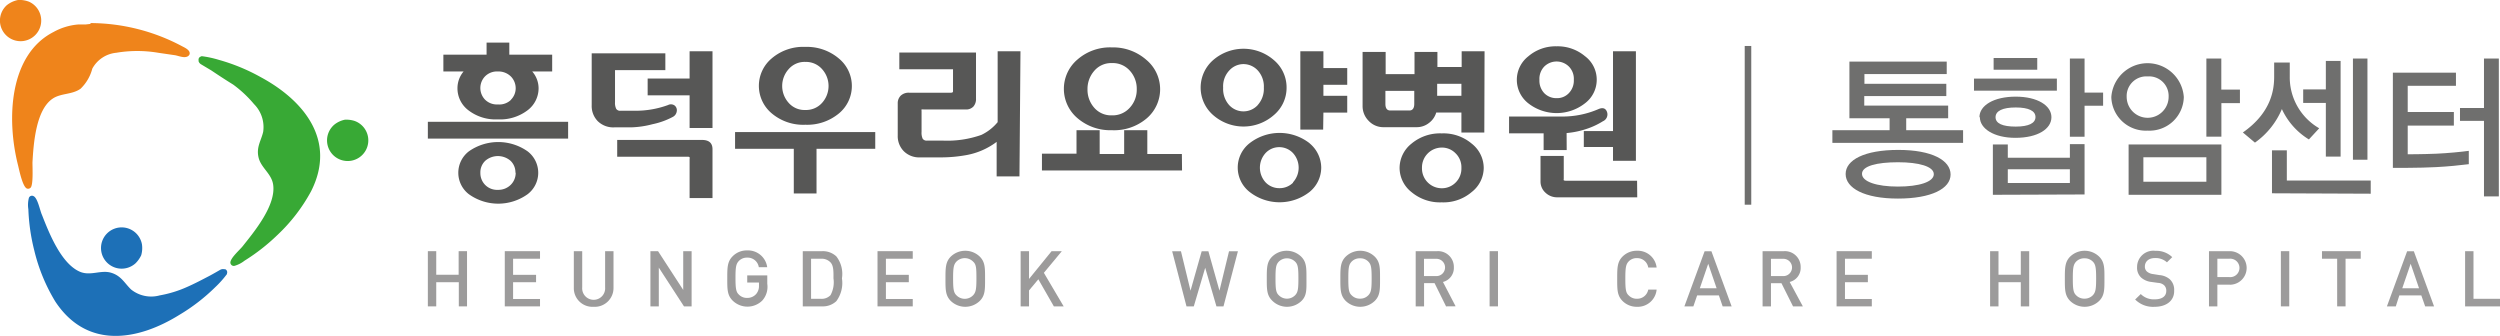 <svg id="레이어_1" data-name="레이어 1" xmlns="http://www.w3.org/2000/svg" viewBox="0 0 298 40.05"><defs><style>.cls-1{fill:#575756;}.cls-2{fill:#ef841b;}.cls-2,.cls-3,.cls-4{fill-rule:evenodd;}.cls-3{fill:#38a935;}.cls-4{fill:#1d70b7;}.cls-5{fill:#6f6f6e;}.cls-6{fill:none;stroke:#6f6f6e;stroke-miterlimit:10;stroke-width:0.78px;}.cls-7{fill:#9c9b9b;}</style></defs><path class="cls-1" d="M68.72,17H52V15H68.72ZM65.2,11a3.29,3.29,0,0,1-1.32,2.63,5.42,5.42,0,0,1-3.54,1.08,5.32,5.32,0,0,1-3.5-1.08A3.28,3.28,0,0,1,55.53,11a3.08,3.08,0,0,1,.73-2H53.85V7H59V5.56h2.71V7h5.11V9H64.44A3.07,3.07,0,0,1,65.2,11Zm-1.31,7.52a3.21,3.21,0,0,1,0,5.11,6,6,0,0,1-7,0,3.22,3.22,0,0,1,0-5.11,6.08,6.08,0,0,1,7,0Zm-2-6.14A1.93,1.93,0,0,0,62.47,11a2,2,0,0,0-.55-1.38A2.1,2.1,0,0,0,60.34,9a2,2,0,0,0-1.53.59,2,2,0,0,0,0,2.76,2,2,0,0,0,1.54.58A2,2,0,0,0,61.92,12.37Zm.55,8.69a1.91,1.91,0,0,0-.59-1.43,2.3,2.3,0,0,0-3,0,1.9,1.9,0,0,0-.59,1.44,2,2,0,0,0,.59,1.46,2,2,0,0,0,1.5.57,2.09,2.09,0,0,0,1.5-.57A2,2,0,0,0,62.47,21.06Z" transform="translate(-1 -0.48)"/><path class="cls-1" d="M81.19,14.42a9.09,9.09,0,0,1-2.43.87,11.05,11.05,0,0,1-2.5.37h-2a2.64,2.64,0,0,1-2-.73,2.58,2.58,0,0,1-.73-1.9V6.84h8.78v2h-6v3.82a1.63,1.63,0,0,0,.14.79.54.54,0,0,0,.52.23h1.66a11.15,11.15,0,0,0,4-.68.75.75,0,0,1,.79.06.72.72,0,0,1,.25.69A.89.89,0,0,1,81.19,14.42Zm4.74,9.67H83.2V19.44a.53.53,0,0,0,0-.22s-.07-.06-.18-.06H74.57v-2h10.1q1.26,0,1.26,1.11Zm0-8.35H83.2v-3.9h-5v-2h5V6.59h2.73Z" transform="translate(-1 -0.48)"/><path class="cls-1" d="M98.33,23.54H95.62V18.22h-7v-2h16.71v2h-7ZM101,7.46A4.24,4.24,0,0,1,101,14a5.92,5.92,0,0,1-4,1.35A5.81,5.81,0,0,1,93,14a4.27,4.27,0,0,1,0-6.57,5.77,5.77,0,0,1,4-1.36A5.88,5.88,0,0,1,101,7.46Zm-2,5.27a3,3,0,0,0,0-4,2.55,2.55,0,0,0-2-.87,2.51,2.51,0,0,0-2,.87,3,3,0,0,0,0,4,2.51,2.51,0,0,0,2,.86A2.55,2.55,0,0,0,99,12.73Z" transform="translate(-1 -0.48)"/><path class="cls-1" d="M122.52,21.51H119.8V17.39A8.51,8.51,0,0,1,116,19a16.76,16.76,0,0,1-2.78.24h-2.54a2.59,2.59,0,0,1-1.94-.73,2.55,2.55,0,0,1-.73-1.88v-3.8a1.26,1.26,0,0,1,.36-.95,1.37,1.37,0,0,1,1-.35h5c.15,0,.23-.06.23-.17V8.74h-6.4v-2h9.14v5.51a1.33,1.33,0,0,1-.32.94,1.19,1.19,0,0,1-.92.34h-5a.6.6,0,0,0-.25,0,.18.18,0,0,0,0,.14v2.53a1.72,1.72,0,0,0,.13.81.56.56,0,0,0,.53.23h1.88a12.21,12.21,0,0,0,4.59-.68,5.7,5.7,0,0,0,1.94-1.52V6.59h2.72Z" transform="translate(-1 -0.48)"/><path class="cls-1" d="M141.9,20.8H125.2v-2h4.12V16h2.76v2.84H135V16h2.76v2.84h4.12ZM137.65,7.62a4.56,4.56,0,0,1,0,7A6,6,0,0,1,133.53,16a6,6,0,0,1-4.09-1.43,4.58,4.58,0,0,1,0-7,5.9,5.9,0,0,1,4.09-1.44A6,6,0,0,1,137.65,7.62Zm-1.15,3.49a3.18,3.18,0,0,0-.82-2.2A2.71,2.71,0,0,0,133.53,8a2.64,2.64,0,0,0-2.1.93,3.26,3.26,0,0,0-.8,2.2,3.23,3.23,0,0,0,.8,2.19,2.66,2.66,0,0,0,2.1.91,2.74,2.74,0,0,0,2.15-.92A3.15,3.15,0,0,0,136.5,11.11Z" transform="translate(-1 -0.48)"/><path class="cls-1" d="M154.36,10.94a4.24,4.24,0,0,1-1.52,3.26,5.48,5.48,0,0,1-7.23,0,4.35,4.35,0,0,1,0-6.56,5.52,5.52,0,0,1,7.23,0A4.25,4.25,0,0,1,154.36,10.94ZM150.92,13a2.87,2.87,0,0,0,.73-2.07,2.83,2.83,0,0,0-.73-2.06,2.33,2.33,0,0,0-1.7-.75,2.29,2.29,0,0,0-1.68.75,2.75,2.75,0,0,0-.74,2.06,2.87,2.87,0,0,0,.72,2.08,2.31,2.31,0,0,0,3.4,0Zm6.19,4.57a3.79,3.79,0,0,1,1.38,2.9,3.75,3.75,0,0,1-1.38,2.88,5.8,5.8,0,0,1-7.17,0,3.69,3.69,0,0,1,0-5.79,5.82,5.82,0,0,1,7.17,0Zm-2,4.66a2.59,2.59,0,0,0,0-3.52,2.25,2.25,0,0,0-1.62-.69,2.22,2.22,0,0,0-1.62.69,2.59,2.59,0,0,0,0,3.52,2.25,2.25,0,0,0,1.62.68A2.28,2.28,0,0,0,155.15,22.24Zm3.61-6.3H156V6.59h2.75v2h2.84v2h-2.84V11.9h2.84v2h-2.84Z" transform="translate(-1 -0.48)"/><path class="cls-1" d="M177.93,16.28H175.2V13.89h-3a2.37,2.37,0,0,1-.87,1.25,2.34,2.34,0,0,1-1.5.5h-3.89a2.38,2.38,0,0,1-1.8-.76,2.47,2.47,0,0,1-.72-1.74V6.67h2.75V9.32h3.44V6.67h2.73v1.8h2.89V6.59h2.73ZM169,13.65c.38,0,.58-.27.58-.79V11.31h-3.44v1.55c0,.52.19.79.58.79Zm8.86,6.85a3.68,3.68,0,0,1-1.42,2.86,5.19,5.19,0,0,1-3.59,1.24,5.3,5.3,0,0,1-3.61-1.23,3.69,3.69,0,0,1-1.41-2.87,3.72,3.72,0,0,1,1.41-2.89,5.3,5.3,0,0,1,3.61-1.23,5.23,5.23,0,0,1,3.59,1.23A3.7,3.7,0,0,1,177.86,20.5Zm-3.36,1.75a2.34,2.34,0,0,0,.7-1.75,2.31,2.31,0,0,0-.7-1.75,2.27,2.27,0,0,0-1.65-.68,2.37,2.37,0,0,0-2.35,2.43,2.36,2.36,0,0,0,2.35,2.42A2.3,2.3,0,0,0,174.5,22.25Zm-2.19-11.78V11.9h2.89V10.47Z" transform="translate(-1 -0.48)"/><path class="cls-1" d="M187.75,18.37H185v-2h-4.12v-2h6.25a10.77,10.77,0,0,0,4.42-.89c.5-.21.84-.1,1,.33a.88.88,0,0,1-.48,1.12,8.85,8.85,0,0,1-2,.93,10.4,10.4,0,0,1-2.33.48ZM191.33,10a3.51,3.51,0,0,1-1.41,2.8,5.48,5.48,0,0,1-6.74,0,3.55,3.55,0,0,1,0-5.61A5,5,0,0,1,186.55,6a5.06,5.06,0,0,1,3.37,1.17A3.49,3.49,0,0,1,191.33,10Zm-2.73,0A2.08,2.08,0,0,0,188,8.4a2.09,2.09,0,0,0-2.91,0A2.11,2.11,0,0,0,184.5,10a2.16,2.16,0,0,0,.59,1.6,2,2,0,0,0,1.46.58,1.93,1.93,0,0,0,1.45-.59A2.15,2.15,0,0,0,188.6,10Zm7.56,14h-9.54a2,2,0,0,1-1.42-.57,1.78,1.78,0,0,1-.57-1.3V19.07h2.77v2.72a.39.39,0,0,0,0,.18s.09.05.2.05h8.54ZM196,19.65h-2.73V18h-3.48v-1.9h3.48V6.59H196Z" transform="translate(-1 -0.48)"/><path class="cls-2" d="M3.15.48A3.11,3.11,0,0,1,4.47.69a2.46,2.46,0,1,1-2.66.41A3.11,3.11,0,0,1,3.15.48Z" transform="translate(-1 -0.48)"/><path class="cls-2" d="M11.79,3.23A23.37,23.37,0,0,1,22.72,6c.31.16,1,.47.88.94a.49.49,0,0,1-.27.28c-.39.19-1-.06-1.42-.15l-2.05-.3a15,15,0,0,0-5,0A3.65,3.65,0,0,0,12,8.67a5.1,5.1,0,0,1-1.39,2.38c-1,.73-2.37.52-3.35,1.2C5.3,13.59,5,17.49,4.87,19.86c0,.6.11,2.69-.23,3a.42.42,0,0,1-.41.1c-.53-.16-.94-2.22-1.08-2.78C1.75,14.66,2.09,7,7.37,4.3a7.28,7.28,0,0,1,2.93-.9l.23,0,.31,0,.34,0,.61-.07Z" transform="translate(-1 -0.48)"/><path class="cls-3" d="M25,7.17a12.24,12.24,0,0,1,2.07.44,22.85,22.85,0,0,1,5,2.06c5.07,2.73,9.12,7.5,6,13.63a20.59,20.59,0,0,1-4,5.19,23.41,23.41,0,0,1-3.93,3.07,3.45,3.45,0,0,1-1.19.61.41.41,0,0,1-.49-.38c0-.56,1.11-1.51,1.46-1.95,1.4-1.76,4-4.89,3.64-7.35-.19-1.32-1.45-2-1.74-3.24s.31-2,.55-3.05a3.88,3.88,0,0,0-1.09-3.31,14.06,14.06,0,0,0-2.49-2.33C27.88,10,27,9.42,26.18,8.87l-1.24-.74a.66.66,0,0,1-.27-.35s0-.09,0-.13A.38.38,0,0,1,25,7.21v0Z" transform="translate(-1 -0.48)"/><path class="cls-3" d="M42.1,14.75a3.25,3.25,0,0,1,1.15.14,2.46,2.46,0,1,1-2.34.4,3,3,0,0,1,1.19-.54Z" transform="translate(-1 -0.48)"/><path class="cls-4" d="M28.06,33.14a11.94,11.94,0,0,1-1.41,1.58A22.39,22.39,0,0,1,22.4,38c-4.89,3.05-11,4.19-14.81-1.58a21.22,21.22,0,0,1-2.5-6.07,23.37,23.37,0,0,1-.71-4.93,3.36,3.36,0,0,1,.06-1.34A.39.39,0,0,1,5,23.86c.5.24.76,1.71,1,2.23.82,2.09,2.28,5.86,4.57,6.8,1.25.5,2.45-.26,3.67.1s1.62,1.27,2.39,2a3.83,3.83,0,0,0,3.41.7,13.78,13.78,0,0,0,3.25-1c.94-.41,1.82-.88,2.72-1.35.43-.23.84-.47,1.26-.71a.67.67,0,0,1,.44-.06l.13,0a.39.39,0,0,1,.21.52l0,0Z" transform="translate(-1 -0.48)"/><path class="cls-4" d="M17.83,30.91a3.37,3.37,0,0,1-.67.95,2.46,2.46,0,1,1,.76-2.26,3.07,3.07,0,0,1-.09,1.31Z" transform="translate(-1 -0.48)"/><path class="cls-5" d="M219.42,17.51V16h6.82V14.58h-4.79V7.82h11.6V9.31h-9.81v1.16H233v1.46h-9.78v1.14h10v1.51h-5V16H235v1.51Zm14.09,3.77c0,1.68-2.28,2.87-6.28,2.87S221,22.9,221,21.22s2.25-2.87,6.28-2.87S233.51,19.6,233.51,21.28Zm-6.26-1.46c-2.54,0-4.3.45-4.3,1.38s1.74,1.52,4.28,1.52,4.28-.56,4.28-1.48S229.73,19.82,227.25,19.82Z" transform="translate(-1 -0.48)"/><path class="cls-5" d="M236.3,11.29V9.85h9.88v1.44Zm.65,3.16c0-1.4,1.71-2.45,4.32-2.45s4.26,1.07,4.26,2.45-1.6,2.46-4.3,2.46C238.68,16.91,237,15.81,237,14.45Zm1.6,9.25v-6h1.78v1.58h7.4V17.66h1.75v6Zm.09-14.91V7.39h5.2v1.4Zm2.63,4.5c-1.56,0-2.4.41-2.4,1.16s.84,1.12,2.4,1.12,2.36-.41,2.36-1.14S242.83,13.29,241.27,13.29Zm6.46,7.37h-7.4v1.63h7.4Zm1.75-7.58v3.7h-1.75V7.46h1.75v4.06h2.21v1.56Z" transform="translate(-1 -0.48)"/><path class="cls-5" d="M257,16.05a4.11,4.11,0,0,1-4.33-4,4.33,4.33,0,0,1,8.64,0A4.09,4.09,0,0,1,257,16.05Zm0-6.46a2.34,2.34,0,0,0-2.5,2.43,2.49,2.49,0,0,0,5,0A2.33,2.33,0,0,0,257,9.59ZM254.73,23.7v-6h11.06v6ZM264,19.23h-7.51v2.91H264Zm1.79-6.46v4H264V7.46h1.78v3.7H268v1.61Z" transform="translate(-1 -0.48)"/><path class="cls-5" d="M276.22,17.1A8.31,8.31,0,0,1,273,13.48a9.29,9.29,0,0,1-3.21,4l-1.44-1.21c3.46-2.41,3.73-5.21,3.73-6.65V7.93h1.86V9.59a7,7,0,0,0,3.51,6.18Zm-4.4,6.42V18.4h1.77V22h10v1.57Zm6.42-4.37v-6.4h-2.7V11.14h2.7V7.74H280V19.15Zm3.23.37V7.46h1.73V19.52Z" transform="translate(-1 -0.48)"/><path class="cls-5" d="M291.39,20.4c-2,.11-5,.09-5.16.09V9.14h7.52v1.57H288v3.12h5.5v1.62H288v3.42c.09,0,1.75,0,3.44-.07,1.32-.06,2.9-.21,3.84-.34v1.59C294.3,20.18,292.74,20.33,291.39,20.4Zm5.7,3.49v-9h-2.86V13.35h2.86V7.46h1.77V23.89Z" transform="translate(-1 -0.48)"/><line class="cls-6" x1="208.36" y1="5.48" x2="208.36" y2="24.4"/><path class="cls-7" d="M55.69,37V34.12H53V37H52V30.42h1v2.81h2.67V30.42h1V37Z" transform="translate(-1 -0.48)"/><path class="cls-7" d="M61.17,37V30.42h4.2v.9H62.16v1.92H64.9v.88H62.16v2h3.21V37Z" transform="translate(-1 -0.48)"/><path class="cls-7" d="M71.75,37.05a2.22,2.22,0,0,1-2.35-2.27V30.42h1v4.31a1.37,1.37,0,1,0,2.73,0V30.42h1v4.36A2.24,2.24,0,0,1,71.75,37.05Z" transform="translate(-1 -0.48)"/><path class="cls-7" d="M82.53,37l-3-4.62V37h-1V30.42h.91l3,4.62V30.42h1V37Z" transform="translate(-1 -0.48)"/><path class="cls-7" d="M91.86,36.31a2.52,2.52,0,0,1-3.53,0c-.65-.65-.64-1.37-.64-2.64s0-2,.64-2.64a2.35,2.35,0,0,1,1.73-.7,2.31,2.31,0,0,1,2.39,2h-1a1.34,1.34,0,0,0-1.38-1.14,1.31,1.31,0,0,0-1,.4c-.33.35-.4.72-.4,2s.07,1.7.4,2a1.31,1.31,0,0,0,1,.4,1.38,1.38,0,0,0,1.06-.46,1.45,1.45,0,0,0,.34-1v-.37h-1.4v-.85h2.39v1A2.46,2.46,0,0,1,91.86,36.31Z" transform="translate(-1 -0.48)"/><path class="cls-7" d="M100.69,36.38A2.34,2.34,0,0,1,99,37H96.69V30.42H99a2.35,2.35,0,0,1,1.69.62,3.4,3.4,0,0,1,.67,2.62A3.63,3.63,0,0,1,100.69,36.38ZM100,31.76a1.45,1.45,0,0,0-1.12-.44h-1.2V36.1h1.2a1.45,1.45,0,0,0,1.12-.44,3.21,3.21,0,0,0,.35-2C100.36,32.76,100.35,32.14,100,31.76Z" transform="translate(-1 -0.48)"/><path class="cls-7" d="M105.6,37V30.42h4.2v.9h-3.2v1.92h2.73v.88H106.6v2h3.2V37Z" transform="translate(-1 -0.48)"/><path class="cls-7" d="M117.79,36.35a2.49,2.49,0,0,1-3.46,0c-.64-.65-.63-1.37-.63-2.64s0-2,.63-2.64a2.49,2.49,0,0,1,3.46,0c.65.65.63,1.38.63,2.64S118.44,35.7,117.79,36.35ZM117,31.67a1.4,1.4,0,0,0-2,0c-.32.35-.39.72-.39,2s.07,1.69.39,2a1.38,1.38,0,0,0,2,0c.32-.35.39-.72.39-2S117.36,32,117,31.67Z" transform="translate(-1 -0.48)"/><path class="cls-7" d="M126.62,37l-1.85-3.23-1.11,1.33V37h-1V30.42h1v3.31l2.69-3.31h1.22L125.43,33l2.36,4Z" transform="translate(-1 -0.48)"/><path class="cls-7" d="M146.84,37H146l-1.34-4.6L143.3,37h-.87l-1.71-6.57h1.05l1.14,4.7,1.33-4.7h.8l1.32,4.7,1.14-4.7h1.06Z" transform="translate(-1 -0.48)"/><path class="cls-7" d="M156.14,36.35a2.49,2.49,0,0,1-3.46,0C152,35.7,152,35,152,33.71s0-2,.64-2.64a2.49,2.49,0,0,1,3.46,0c.65.65.63,1.38.63,2.64S156.79,35.7,156.14,36.35Zm-.76-4.68a1.39,1.39,0,0,0-1.95,0c-.33.35-.39.72-.39,2s.06,1.69.39,2a1.36,1.36,0,0,0,1.95,0c.33-.35.39-.72.39-2S155.71,32,155.38,31.67Z" transform="translate(-1 -0.48)"/><path class="cls-7" d="M164.87,36.35a2.49,2.49,0,0,1-3.46,0c-.64-.65-.64-1.37-.64-2.64s0-2,.64-2.64a2.49,2.49,0,0,1,3.46,0c.65.65.63,1.38.63,2.64S165.52,35.7,164.87,36.35Zm-.76-4.68a1.31,1.31,0,0,0-1-.4,1.33,1.33,0,0,0-1,.4c-.33.35-.39.72-.39,2s.06,1.69.39,2a1.34,1.34,0,0,0,1,.41,1.32,1.32,0,0,0,1-.41c.33-.35.39-.72.39-2S164.44,32,164.11,31.67Z" transform="translate(-1 -0.48)"/><path class="cls-7" d="M173.37,37,172,34.23h-1.25V37h-1V30.42h2.55a1.88,1.88,0,0,1,2,1.92A1.72,1.72,0,0,1,173,34.09l1.51,2.9Zm-1.15-5.67h-1.48v2.06h1.48a1,1,0,1,0,0-2.06Z" transform="translate(-1 -0.48)"/><path class="cls-7" d="M178.56,37V30.42h1V37Z" transform="translate(-1 -0.48)"/><path class="cls-7" d="M196.13,37.05a2.38,2.38,0,0,1-1.73-.7c-.64-.65-.63-1.37-.63-2.64s0-2,.63-2.64a2.38,2.38,0,0,1,1.73-.7,2.26,2.26,0,0,1,2.34,2h-1a1.32,1.32,0,0,0-1.33-1.12,1.3,1.3,0,0,0-1,.39c-.33.35-.4.73-.4,2.05s.07,1.7.4,2a1.31,1.31,0,0,0,1,.4A1.33,1.33,0,0,0,197.47,35h1A2.26,2.26,0,0,1,196.13,37.05Z" transform="translate(-1 -0.48)"/><path class="cls-7" d="M206.34,37l-.45-1.31H203.3L202.85,37h-1.07l2.41-6.57H205L207.41,37Zm-1.72-5.08-1,2.92h2Z" transform="translate(-1 -0.48)"/><path class="cls-7" d="M214.73,37l-1.38-2.76H212.1V37h-1V30.42h2.54a1.88,1.88,0,0,1,2,1.92,1.72,1.72,0,0,1-1.31,1.75L215.9,37Zm-1.15-5.67H212.1v2.06h1.48a1,1,0,1,0,0-2.06Z" transform="translate(-1 -0.48)"/><path class="cls-7" d="M219.92,37V30.42h4.2v.9h-3.2v1.92h2.73v.88h-2.73v2h3.2V37Z" transform="translate(-1 -0.48)"/><path class="cls-7" d="M241.88,37V34.12h-2.66V37h-1V30.42h1v2.81h2.66V30.42h1V37Z" transform="translate(-1 -0.48)"/><path class="cls-7" d="M251.22,36.35a2.49,2.49,0,0,1-3.46,0c-.64-.65-.63-1.37-.63-2.64s0-2,.63-2.64a2.49,2.49,0,0,1,3.46,0c.65.65.63,1.38.63,2.64S251.87,35.7,251.22,36.35Zm-.75-4.68a1.35,1.35,0,0,0-1-.4,1.33,1.33,0,0,0-1,.4c-.32.35-.39.72-.39,2s.07,1.69.39,2a1.34,1.34,0,0,0,1,.41,1.36,1.36,0,0,0,1-.41c.32-.35.39-.72.39-2S250.79,32,250.47,31.67Z" transform="translate(-1 -0.48)"/><path class="cls-7" d="M257.84,37.05a3,3,0,0,1-2.33-.87l.67-.65a2.18,2.18,0,0,0,1.68.63c.86,0,1.36-.37,1.36-1a.88.88,0,0,0-.26-.68,1.15,1.15,0,0,0-.72-.28l-.78-.11a2.19,2.19,0,0,1-1.24-.53,1.6,1.6,0,0,1-.48-1.25,1.94,1.94,0,0,1,2.19-1.93,2.72,2.72,0,0,1,2,.75l-.63.62a2,2,0,0,0-1.43-.51c-.78,0-1.2.45-1.2,1a.77.77,0,0,0,.25.61,1.36,1.36,0,0,0,.73.3l.75.12a2.17,2.17,0,0,1,1.23.49,1.7,1.7,0,0,1,.53,1.34C260.2,36.33,259.22,37.05,257.84,37.05Z" transform="translate(-1 -0.48)"/><path class="cls-7" d="M266.8,34.41h-1.49V37h-1V30.42h2.49a2,2,0,1,1,0,4Zm-.06-3.09h-1.43v2.19h1.43a1.1,1.1,0,1,0,0-2.19Z" transform="translate(-1 -0.48)"/><path class="cls-7" d="M272.88,37V30.42h1V37Z" transform="translate(-1 -0.48)"/><path class="cls-7" d="M280.59,31.32V37h-1V31.32h-1.81v-.9h4.62v.9Z" transform="translate(-1 -0.48)"/><path class="cls-7" d="M290.08,37l-.46-1.31H287L286.58,37h-1.06l2.41-6.57h.8L291.14,37Zm-1.73-5.08-1,2.92h2Z" transform="translate(-1 -0.48)"/><path class="cls-7" d="M294.84,37V30.42h1V36.1H299V37Z" transform="translate(-1 -0.48)"/></svg>